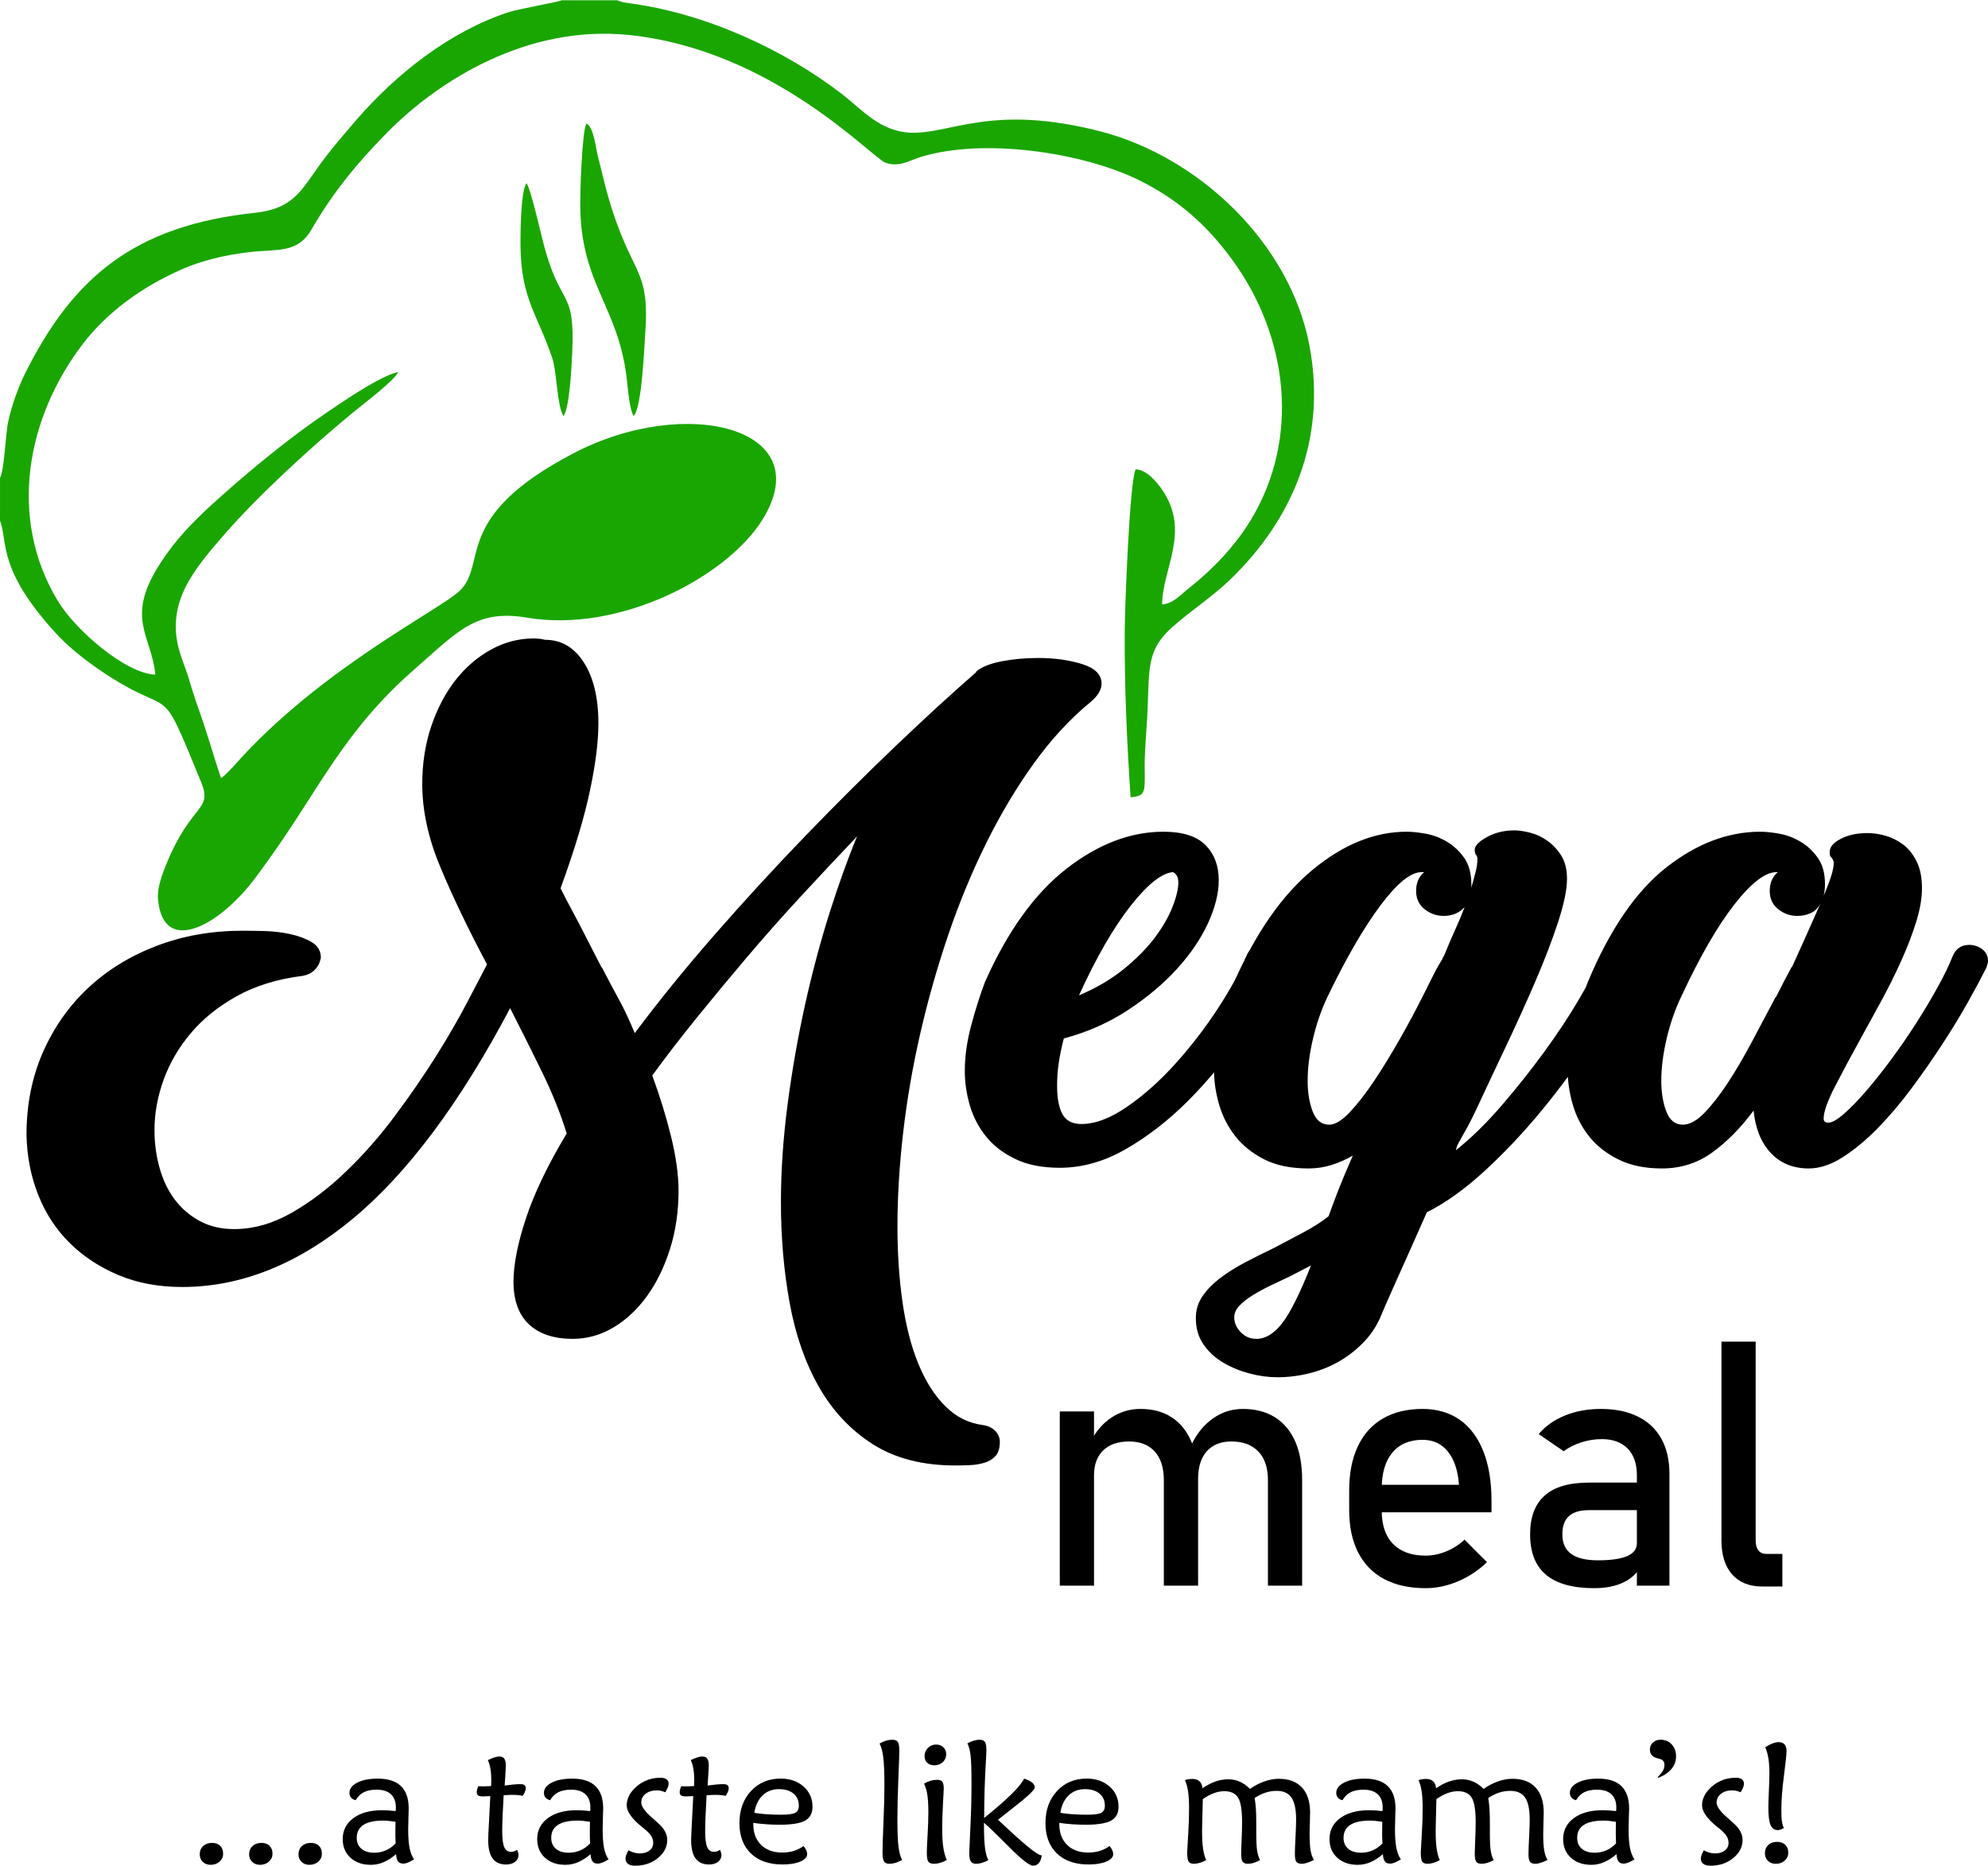 <?xml version="1.0" encoding="UTF-8" standalone="no"?>
<!-- Creator: CorelDRAW 2019 (64-Bit) -->

<svg
   xml:space="preserve"
   width="2.875in"
   height="2.699in"
   version="1.1"
   style="clip-rule:evenodd;fill-rule:evenodd;image-rendering:optimizeQuality;shape-rendering:geometricPrecision;text-rendering:geometricPrecision"
   viewBox="0 0 2875.45 2698.63"
   id="svg8"
   xmlns="http://www.w3.org/2000/svg"
   xmlns:svg="http://www.w3.org/2000/svg">
 <defs
   id="defs1"><style
     type="text/css"
     id="style1">
   <![CDATA[
    .str0 {stroke:#373435;stroke-width:6.94;stroke-miterlimit:2.613}
    .fil0 {fill:none}
    .fil3 {fill:black}
    .fil1 {fill:#1AA601}
    .fil2 {fill:black;fill-rule:nonzero}
   ]]>
  </style></defs>
 <g
   id="Layer_x0020_1"
   transform="translate(-565.75,-654.15)">
  <rect
   class="fil0 str0"
   x="3.47"
   y="3.47"
   width="4000"
   height="4000"
   id="rect1" />
  <g
   id="_2854702324816">
   <path
   class="fil1"
   d="m 565.76,1345.36 v 61.5 c 11.76,31.8 -4.2,69.63 80.19,162.33 17.89,19.66 41.36,38.53 66.36,55.43 108.89,73.63 80.39,4.34 144.27,160.41 17.43,42.58 -14.3,29.63 -50.63,119.84 -5.21,12.94 -13.02,32.89 -11.71,48.89 5.79,70.56 63.2,47.97 104.11,10.47 24.13,-22.12 34.79,-37.48 55.48,-66.26 75.63,-105.19 108.47,-185.94 211.52,-276.11 62.93,-55.07 89.04,-87 162.55,-74.59 134.57,22.72 288.83,-59.21 340.22,-141.05 83.49,-132.94 -109.11,-181.91 -272.19,-97.06 -178.3,92.77 -123.65,160.38 -165.79,199.81 -28.69,26.86 -191.34,107.78 -312.8,238.09 -5.21,5.59 -25.26,28.75 -31.94,32.42 -10.21,-30.08 -19.31,-62.99 -29.73,-92.34 -4.85,-13.67 -11.42,-32.77 -15.11,-45.98 -4.83,-17.31 -10.91,-30.24 -15.31,-45.56 -20.15,-70.22 21.15,-118.04 64.5,-168.06 48.79,-56.3 125.59,-126.91 187.61,-177.89 17.2,-14.14 56.87,-43.81 64.51,-57.48 -25.7,3.14 -106.64,60.26 -129.19,76.39 -37.37,26.74 -82,63.41 -114.1,91.63 -37.07,32.58 -70.56,62.36 -99.52,106.2 -53.81,81.46 -14.21,105.7 -8.59,163.32 -41.89,-1.08 -115.11,-63.43 -141.24,-106.84 -72.58,-120.51 -44.79,-266.02 37.02,-372.41 34.64,-45.05 84.43,-81.44 141.93,-106.85 29.36,-12.98 63.36,-21.01 97.57,-25.02 42.24,-4.96 70.36,2.24 90.79,-33.17 31.93,-55.34 67.8,-97.78 108.95,-139.63 74.49,-75.78 202.96,-156.36 349.59,-141.43 208.3,21.22 351.74,177.71 371.4,184.76 19.82,7.1 34.61,-3.17 50.61,-8.14 91.16,-28.29 235.63,-6.62 316.88,33.81 55.9,27.81 96.67,63.91 133.16,113.48 82.59,112.2 99.46,260.13 27.41,378.44 -22.53,37.01 -54.64,70.65 -88.18,97.19 -13.29,10.52 -23.65,23.14 -39.72,24.27 0.62,-52.83 41.51,-105.45 0.02,-165.97 -7.95,-11.6 -22.73,-29.14 -38.3,-29.44 -8.77,17.77 -15.53,198.15 -15.77,232.83 -0.57,81.99 3.16,161.43 8.47,241.51 13.91,-1.29 19.43,-3.13 20.25,-17.83 0.67,-12.09 -0.25,-25.78 0.22,-38.41 0.92,-24.8 3.1,-46.02 4.13,-71.02 2.47,-60.62 -0.94,-86.51 36.13,-119.22 28.18,-24.85 57.97,-43.89 83.64,-68.7 88.56,-85.57 139.98,-200.93 114.42,-337.69 -27.63,-147.88 -159.36,-273.82 -303.66,-310.7 -156.04,-39.89 -215.01,4.23 -272.87,2.24 -44.48,-1.53 -71.3,-33.91 -98.46,-54.96 -84.88,-65.75 -199.91,-118.23 -309.54,-132.45 -1.27,-0.17 -7.38,-1.06 -8.6,-1.36 l -6.13,-2.01 c -0.49,-0.18 -1.36,-0.48 -1.99,-0.84 h -80.22 c -4.23,2.31 -62.49,12.52 -76.95,17.25 -85.68,28.02 -162.96,89.78 -220.05,155.63 -15.68,18.09 -28.37,32.97 -42.74,51.28 -35.31,45.07 -42.63,76.76 -104.18,83.31 -174.63,18.57 -262.98,93.63 -332.11,231.85 -9.72,19.42 -19.28,45.61 -24.48,69.18 -4.39,19.86 -5.5,69.76 -12.12,82.7 z"
   id="path1" />
   <path
   class="fil1"
   d="m 1482.28,1255.51 c 11.89,-11.5 15.41,-101 16.46,-114.93 7.97,-104.6 -19.72,-82.89 -54.62,-206.95 -4.82,-17.11 -8.67,-35.31 -13.41,-52.85 -2.81,-10.41 -5.99,-43.96 -16.99,-48.27 -6.33,14.5 -8.83,97.54 -8.67,118.7 0.86,114.28 55.18,145.58 67.3,250.6 1.65,14.26 3.71,43.78 9.92,53.7 z"
   id="path2" />
   <path
   class="fil1"
   d="m 1380.73,1255.64 c 8.87,-11.52 11.78,-71.89 12.67,-91.07 4.53,-98.03 -18.09,-62.22 -43.2,-165.11 -3.49,-14.3 -17.25,-72.74 -22.78,-80.71 -8.74,10.24 -9.07,77.01 -8.78,93.39 1.33,74.89 25.11,97.67 45.56,158.65 7.47,22.28 6.95,69.38 16.54,84.85 z"
   id="path3" />
   <path
   class="fil2"
   d="m 1977.81,1625.1 c 7.8,-6.5 19.97,-11.37 36.54,-14.61 16.56,-3.25 34.26,-4.87 53.1,-4.87 23.39,0 44.49,2.92 63.33,8.77 18.83,5.85 28.25,15.26 28.25,28.25 0,9.09 -5.52,18.19 -16.56,27.28 -29.23,24.03 -56.34,53.42 -81.35,88.17 -25.01,34.75 -47.9,73.07 -68.69,114.97 -20.78,41.89 -39.13,86.22 -55.05,132.99 -15.91,46.77 -29.39,94.18 -40.43,142.25 -11.04,48.06 -19.32,95.96 -24.84,143.7 -5.52,47.74 -8.28,93.05 -8.28,135.91 0,38.97 2.44,75.51 7.31,109.61 4.87,34.1 12.5,63.81 22.9,89.15 10.39,25.33 23.38,45.79 38.97,61.38 15.59,15.59 33.78,24.68 54.56,27.28 7.8,1.3 13.8,4.22 18.02,8.77 4.22,4.55 6.33,9.74 6.33,15.59 0,9.09 -2.11,15.91 -6.33,20.46 -4.22,4.55 -9.58,7.8 -16.07,9.74 -6.5,1.95 -13.48,3.09 -20.95,3.41 -7.47,0.33 -14.45,0.49 -20.94,0.49 -47.42,0 -87.2,-10.23 -119.35,-30.69 -32.15,-20.46 -58.13,-48.07 -77.94,-82.81 -19.81,-34.75 -33.94,-75.19 -42.38,-121.3 -8.44,-46.12 -12.67,-94.83 -12.67,-146.14 0,-45.47 3.25,-92.89 9.74,-142.25 6.5,-49.36 14.94,-97.43 25.33,-144.19 10.39,-46.77 22.25,-91.1 35.56,-132.99 13.31,-41.89 26.47,-78.43 39.46,-109.61 -26.63,27.93 -53.59,56.67 -80.87,86.22 -27.28,29.55 -53.59,59.27 -78.92,89.15 -25.33,29.88 -49.69,59.27 -73.07,88.17 -23.38,28.91 -44.49,56.35 -63.33,82.33 11.04,29.88 20.13,59.43 27.28,88.66 7.15,29.23 10.72,55.21 10.72,77.94 0,29.88 -4.06,57.81 -12.18,83.79 -8.12,25.98 -19.16,48.71 -33.13,68.2 -13.96,19.48 -30.2,34.75 -48.72,45.79 -18.51,11.04 -38.16,16.56 -58.94,16.56 -27.28,0 -48.39,-6.98 -63.33,-20.95 -14.94,-13.96 -22.41,-34.59 -22.41,-61.87 0,-24.68 6.01,-55.21 18.02,-91.58 12.02,-36.37 31.67,-77.3 58.94,-122.76 -9.09,-29.23 -21.11,-59.11 -36.05,-89.63 -14.94,-30.53 -30.2,-61.06 -45.79,-91.59 -72.75,137.7 -148.74,239.35 -227.98,304.95 -79.24,65.6 -161.41,98.41 -246.5,98.41 -33.77,0 -64.3,-5.69 -91.58,-17.05 -27.28,-11.37 -50.82,-26.79 -70.63,-46.28 -19.81,-19.48 -35.07,-42.7 -45.79,-69.66 -10.72,-26.96 -16.4,-56.02 -17.05,-87.2 0,-43.52 7.96,-83.3 23.71,-119.35 15.91,-36.05 37.67,-67.06 65.44,-93.05 27.77,-25.98 60.73,-46.28 99.06,-60.89 38.15,-14.61 79.72,-21.92 124.54,-21.92 8.44,0 19,0.16 31.67,0.48 12.67,0.33 25.01,1.79 37.02,4.39 12.02,2.6 22.41,6.5 31.18,11.69 8.77,5.2 13.15,12.67 13.15,22.41 -1.3,7.15 -4.22,12.99 -8.77,17.54 -4.55,4.55 -10.39,7.47 -17.54,8.77 -36.37,4.55 -68.04,14.29 -94.99,29.23 -26.96,14.94 -49.2,32.8 -66.74,53.59 -17.54,20.78 -30.69,43.35 -39.46,67.71 -8.76,24.36 -13.15,48.55 -13.15,72.58 0,18.84 2.44,37.02 7.31,54.56 4.87,17.54 12.17,32.8 21.92,45.79 9.74,12.99 21.76,23.38 36.21,31.18 14.29,7.79 30.85,11.69 49.69,11.69 27.93,0 55.53,-7.79 82.98,-23.38 27.28,-15.59 53.42,-35.4 78.43,-59.43 25.17,-24.03 48.71,-50.82 70.8,-80.38 22.08,-29.55 42.06,-58.62 60.08,-87.2 17.86,-28.58 32.96,-54.72 45.31,-78.43 12.34,-23.7 21.76,-41.73 28.25,-54.07 -27.93,-52.61 -50.5,-99.7 -67.71,-141.27 -17.37,-41.57 -25.98,-81.52 -25.98,-119.84 0,-29.88 4.39,-57.81 13.15,-83.79 8.93,-25.98 20.62,-48.23 35.24,-66.74 14.61,-18.51 31.67,-33.13 51.15,-43.84 19.48,-10.72 40.11,-16.07 61.54,-16.07 5.85,0 11.37,0.65 16.56,1.95 23.38,0 42.06,10.88 56.02,32.64 13.96,21.76 21.11,51.15 21.11,88.17 0,26.63 -4.06,59.27 -12.34,97.92 -8.12,38.65 -22.25,85.57 -42.38,140.78 5.84,11.69 11.85,23.22 18.02,34.59 6.17,11.37 12.18,22.9 18.02,34.59 l 23.54,45.79 v -0.97 c 9.74,18.83 18.19,34.75 25.33,47.74 7.14,12.99 14.61,28.9 22.41,47.74 34.43,-46.12 72.91,-93.53 115.46,-142.25 42.54,-48.71 86.06,-96.13 130.55,-142.24 44.49,-46.12 88.17,-89.63 131.04,-130.56 42.87,-40.92 81.84,-76.65 116.91,-107.17 v -0.97 z m 429.66,398.48 c 8.44,5.2 12.67,12.34 12.67,21.43 0,1.3 -0.32,3.25 -0.97,5.85 -0.65,2.6 -1.63,5.52 -2.93,8.77 -14.94,30.53 -33.78,62.35 -56.51,95.48 -22.73,33.13 -48.06,63.65 -75.99,91.58 -27.93,27.93 -57.64,50.99 -89.15,69.17 -31.5,18.19 -63.49,27.28 -95.97,27.28 -25.33,0 -46.76,-4.22 -64.3,-12.67 -17.54,-8.44 -31.66,-19.32 -42.38,-32.64 -10.72,-13.31 -18.51,-28.25 -23.39,-44.81 -4.87,-16.56 -7.31,-33.29 -7.31,-50.18 0,-20.78 3.09,-42.7 9.26,-65.76 6.17,-23.06 12.83,-44 19.97,-62.84 32.64,-73.4 71.94,-127.96 117.73,-163.68 45.95,-35.72 92.72,-53.58 140.29,-53.58 27.93,0 48.23,6.49 61.06,19.48 12.67,12.99 19,29.88 19,50.66 0,18.84 -5.2,39.62 -15.59,62.35 -10.56,22.74 -25.5,44.82 -45.14,66.25 -19.49,21.44 -43.19,41.24 -70.8,59.43 -27.77,18.19 -58.62,31.83 -92.56,40.92 -3.25,12.34 -5.68,24.03 -7.31,35.07 -1.62,11.04 -2.43,22.09 -2.43,33.13 0,18.19 2.59,31.99 7.79,41.41 5.2,9.42 14.29,14.13 27.28,14.13 20.14,0 42.38,-8.44 66.74,-25.33 24.36,-16.89 47.74,-37.83 70.15,-62.84 22.41,-25.01 42.7,-51.47 60.89,-79.41 18.19,-27.93 31.83,-52.93 40.92,-75.02 3.9,-11.04 12.34,-16.56 25.33,-16.56 1.94,0 4.06,0.17 6.33,0.49 2.27,0.33 5.04,1.46 8.28,3.41 l -0.98,-0.97 z M 2262.3,1915.43 c -16.24,1.3 -36.53,17.54 -61.21,48.71 -24.52,31.18 -49.53,74.37 -74.7,129.58 24.52,-10.39 45.96,-22.9 64.14,-37.51 18.02,-14.61 32.96,-29.56 44.65,-44.82 11.53,-15.26 20.3,-30.2 26.15,-44.81 5.85,-14.61 8.77,-26.8 8.77,-36.54 0,-7.15 -2.6,-12.02 -7.8,-14.61 z"
   id="path4" />
   <path
   class="fil2"
   d="m 2693.9,1937.85 c 2.6,-9.09 4.71,-16.89 6.33,-23.38 1.62,-6.5 2.44,-12.34 2.44,-17.54 0,-1.95 -0.17,-3.25 -0.49,-3.9 -0.33,-0.65 -0.81,-1.63 -1.46,-2.92 v 0.97 c -1.3,-2.6 -1.95,-5.2 -1.95,-7.8 0,-5.85 5.85,-12.02 17.54,-18.51 11.69,-6.49 25.01,-9.74 39.94,-9.74 6.5,0 14.13,1.13 22.9,3.41 8.77,2.27 17.05,6.17 24.84,11.69 7.8,5.52 14.45,12.67 19.98,21.44 5.52,8.77 8.28,19.97 8.28,33.61 0,15.59 -4.39,36.7 -13.15,63.33 -8.77,26.63 -19.81,55.37 -33.13,86.22 -13.31,30.85 -27.6,62.35 -42.87,94.5 -15.26,32.15 -29.07,61.54 -41.41,88.17 -5.2,11.04 -9.58,19.81 -13.15,26.31 -3.57,6.5 -6.49,11.69 -8.77,15.59 -2.27,3.9 -4.06,7.15 -5.36,9.74 -1.3,2.6 -2.27,5.52 -2.92,8.77 22.08,-17.54 44.17,-39.13 66.25,-64.79 22.08,-25.66 42.7,-51.64 61.87,-77.94 19.16,-26.3 35.89,-51.64 50.17,-75.99 14.29,-24.36 24.36,-44.01 30.2,-58.94 2.6,-7.15 6.17,-12.18 10.72,-15.1 4.55,-2.92 9.42,-4.39 14.61,-4.39 7.15,0 13.31,2.11 18.51,6.33 5.2,4.22 7.8,9.91 7.8,17.05 0,1.95 -0.65,5.52 -1.95,10.72 -15.59,31.83 -34.91,65.6 -57.97,101.33 -23.06,35.72 -47.91,69.82 -74.54,102.3 -26.63,32.48 -54.4,62.03 -83.3,88.66 -28.91,26.63 -57,46.77 -84.28,60.41 l -23.38,52.61 c -8.44,18.83 -16.72,37.35 -24.84,55.54 -8.12,18.19 -13.8,31.18 -17.05,38.97 -5.85,14.94 -14.13,28.09 -24.84,39.46 -10.72,11.37 -22.74,20.94 -36.05,28.74 -13.31,7.8 -27.77,13.64 -43.35,17.54 -15.59,3.9 -31.18,5.84 -46.77,5.84 -12.99,0 -26.3,-1.78 -39.94,-5.36 -13.64,-3.57 -26.31,-8.77 -38,-15.59 -11.69,-6.82 -21.27,-15.59 -28.74,-26.31 -7.47,-10.72 -11.2,-23.54 -11.2,-38.48 0,-11.69 3.25,-22.24 9.74,-31.67 6.5,-9.42 15.1,-18.19 25.82,-26.3 10.72,-8.12 22.9,-15.75 36.54,-22.9 13.64,-7.15 27.28,-13.96 40.92,-20.46 13.64,-7.14 27.77,-14.61 42.38,-22.41 14.61,-7.8 26.79,-15.59 36.54,-23.39 5.2,-14.29 10.07,-27.28 14.61,-38.97 4.55,-11.69 11.37,-27.93 20.46,-48.72 -10.39,5.85 -20.78,10.39 -31.18,13.64 -10.39,3.25 -21.43,4.87 -33.13,4.87 -25.33,0 -46.6,-4.39 -63.81,-13.15 -17.21,-8.77 -31.18,-19.97 -41.89,-33.61 -10.72,-13.64 -18.51,-28.91 -23.39,-45.79 -4.87,-16.89 -7.31,-33.45 -7.31,-49.69 0,-20.14 3.09,-41.73 9.26,-64.79 6.17,-23.06 12.83,-44 19.97,-62.84 31.83,-72.1 69.83,-126.33 113.99,-162.7 44.17,-36.37 89.31,-54.56 135.43,-54.56 7.8,0 17.05,0.97 27.77,2.92 10.72,1.95 20.95,5.85 30.69,11.69 9.74,5.84 18.02,13.64 24.84,23.38 6.82,9.74 10.23,22.41 10.23,38 v 4.87 z m -79.89,4.87 c 0,-11.69 3.9,-20.79 11.69,-27.28 h -3.9 c -15.59,0 -35.4,16.07 -59.43,48.22 -24.03,32.15 -49.36,75.83 -75.99,131.04 -9.09,18.83 -16.24,39.3 -21.44,61.38 -5.2,22.08 -7.8,42.54 -7.8,61.38 0,16.89 2.44,31.67 7.31,44.33 4.87,12.67 12.83,19 23.87,19 8.44,0 18.35,-6.01 29.72,-18.03 11.37,-12.02 23.22,-27.28 35.56,-45.79 12.34,-18.51 24.68,-38.65 37.02,-60.41 12.34,-21.76 23.38,-42.38 33.13,-61.87 4.55,-9.09 9.26,-18.51 14.13,-28.26 4.87,-9.74 9.58,-18.19 14.13,-25.33 0,-0.65 0.33,-1.46 0.98,-2.43 0.65,-0.98 1.3,-2.11 1.95,-3.41 5.19,-12.99 10.39,-25.17 15.59,-36.54 5.2,-11.37 9.74,-22.24 13.64,-32.64 -7.8,8.44 -17.86,12.67 -30.2,12.67 -10.39,0 -19.65,-3.25 -27.77,-9.74 -8.12,-6.49 -12.18,-15.26 -12.18,-26.3 z m -230.91,647.9 c 12.99,0 25.33,-7.47 37.02,-22.41 11.69,-14.94 25.65,-42.87 41.89,-83.79 l -30.2,15.59 c -9.74,4.55 -19.32,9.09 -28.74,13.64 -9.42,4.55 -18.02,9.26 -25.82,14.13 -7.8,4.87 -14.13,9.91 -19,15.1 -4.87,5.2 -7.31,10.72 -7.31,16.56 0,7.79 3.09,14.94 9.26,21.43 6.17,6.5 13.8,9.74 22.9,9.74 z m 822.3,-657.65 c 0,3.25 -0.16,6.17 -0.48,8.77 -0.33,2.6 -0.81,5.2 -1.46,7.8 4.55,-10.39 8.12,-19.65 10.72,-27.77 2.6,-8.12 3.9,-14.78 3.9,-19.97 0,-1.3 -0.65,-3.25 -1.95,-5.85 -1.3,-1.3 -2.28,-2.43 -2.93,-3.41 -0.65,-0.97 -0.97,-3.08 -0.97,-6.33 0,-7.15 5.36,-13.48 16.07,-19 10.72,-5.52 23.54,-8.28 38.48,-8.28 8.44,0 17.21,1.3 26.31,3.89 9.09,2.6 17.54,6.82 25.33,12.67 7.8,5.85 14.29,13.97 19.48,24.36 5.2,10.39 7.8,23.38 7.8,38.97 0,14.29 -2.76,30.37 -8.28,48.23 -5.52,17.86 -12.67,36.54 -21.43,56.02 -8.77,19.49 -18.35,38.81 -28.74,57.97 -10.39,19.16 -20.46,37.51 -30.2,55.05 -13.64,24.68 -25.98,47.74 -37.02,69.17 -11.04,21.43 -16.56,37.02 -16.56,46.76 0,3.9 2.28,5.85 6.82,5.85 5.2,0 12.67,-4.22 22.41,-12.67 9.74,-8.44 20.62,-19.65 32.64,-33.61 12.02,-13.96 24.35,-29.55 37.02,-46.76 12.67,-17.21 24.68,-34.75 36.05,-52.61 11.37,-17.86 21.6,-35.07 30.69,-51.64 9.09,-16.56 15.91,-30.69 20.46,-42.38 4.55,-11.69 12.67,-17.54 24.36,-17.54 7.15,0 13.48,2.11 19,6.33 5.52,4.22 8.28,9.91 8.28,17.05 0,1.3 -0.33,3.08 -0.98,5.36 -0.65,2.27 -1.3,4.06 -1.94,5.36 -6.5,12.99 -15.1,29.07 -25.82,48.22 -10.72,19.16 -23.06,39.46 -37.02,60.89 -13.96,21.44 -28.91,42.87 -44.82,64.3 -15.91,21.44 -32.31,40.76 -49.2,57.97 -16.89,17.21 -33.78,31.18 -50.66,41.89 -16.89,10.72 -33.13,16.07 -48.72,16.07 -22.73,0 -41.08,-7.47 -55.05,-22.41 -13.96,-14.94 -22.24,-35.4 -24.84,-61.38 -18.19,24.68 -38,44.81 -59.43,60.41 -21.43,15.59 -45.79,23.38 -73.07,23.38 -24.68,0 -45.79,-4.39 -63.33,-13.15 -17.54,-8.77 -31.66,-19.97 -42.38,-33.61 -10.72,-13.64 -18.51,-28.91 -23.39,-45.79 -4.87,-16.89 -7.31,-33.45 -7.31,-49.69 0,-20.79 2.93,-42.38 8.77,-64.79 5.85,-22.41 12.67,-43.35 20.46,-62.84 31.83,-75.99 69.66,-131.2 113.5,-165.63 43.85,-34.42 89.15,-51.63 135.91,-51.63 7.8,0 17.05,0.97 27.77,2.92 10.72,1.95 20.95,5.85 30.69,11.69 9.74,5.84 18.02,13.64 24.84,23.38 6.82,9.74 10.23,22.41 10.23,38 z m -79.89,9.74 c 0,-11.69 3.9,-20.79 11.69,-27.28 h -1.95 c -16.24,0 -36.54,15.59 -60.89,46.76 -24.36,31.18 -49.85,75.35 -76.48,132.5 -9.09,18.83 -16.24,39.3 -21.44,61.38 -5.2,22.08 -7.8,42.54 -7.8,61.38 0,16.89 2.44,31.67 7.31,44.33 4.87,12.67 12.83,19 23.87,19 9.74,0 20.14,-5.69 31.18,-17.05 11.04,-11.37 22.41,-25.98 34.1,-43.84 11.69,-17.86 23.38,-37.83 35.07,-59.92 11.69,-22.08 23.06,-43.52 34.1,-64.3 v 0.98 c 3.9,-7.8 7.8,-15.43 11.69,-22.9 3.9,-7.47 7.8,-14.78 11.69,-21.92 v 0.98 l 18.51,-40.92 23.39,-52.61 c -3.25,7.15 -7.96,12.18 -14.13,15.1 -6.17,2.92 -12.83,4.38 -19.97,4.38 -10.39,0 -19.65,-3.25 -27.77,-9.74 -8.12,-6.49 -12.18,-15.26 -12.18,-26.3 z"
   id="path5" />
   <path
   class="fil2"
   d="m 2399.7,2794.93 c 0,-17.82 -4.64,-31.57 -13.83,-41.27 -9.29,-9.69 -22.21,-14.58 -38.87,-14.58 -15.41,0 -27.26,4.73 -35.72,14.09 -8.37,9.44 -12.59,22.71 -12.59,39.86 l -9.94,-48.57 c 7.87,-16.65 18.39,-29.58 31.4,-38.69 13.01,-9.2 27.43,-13.76 43.1,-13.76 18.14,0 33.64,3.98 46.48,12.02 12.85,8.03 22.7,19.72 29.41,35.05 6.72,15.41 10.03,33.97 10.03,55.6 v 152.98 h -49.48 v -152.72 z m -301.05,-99.28 h 49.47 v 252 h -49.47 z m 150.49,99.28 c 0,-17.82 -4.4,-31.57 -13.1,-41.27 -8.78,-9.69 -21.13,-14.58 -37.12,-14.58 -16.24,0 -28.67,4.31 -37.54,12.93 -8.78,8.54 -13.26,20.64 -13.26,36.13 l -5.05,-48.56 c 7.78,-15.17 17.89,-26.93 30.5,-35.22 12.51,-8.2 26.35,-12.35 41.6,-12.35 17.65,0 32.74,3.98 45.16,12.02 12.43,8.03 21.96,19.72 28.5,35.05 6.55,15.41 9.86,33.97 9.86,55.6 v 152.98 h -49.55 v -152.72 z"
   id="path6" />
   <path
   id="_1"
   class="fil2"
   d="m 2627.67,2951.3 c -23.29,0 -43.26,-4.39 -59.75,-13.09 -16.49,-8.78 -29.09,-21.63 -37.7,-38.54 -8.7,-16.91 -13.01,-37.29 -13.01,-61.24 v -28.42 c 0,-24.95 4.15,-46.24 12.52,-63.89 8.29,-17.65 20.39,-31.07 36.3,-40.28 15.83,-9.2 34.97,-13.84 57.26,-13.84 21.05,0 39.04,5.3 53.95,15.74 14.83,10.53 26.19,25.78 34.06,45.67 7.87,19.89 11.76,43.83 11.76,71.68 v 16.49 h -169.95 v -39.85 H 2676 v 0 c -1.49,-20.55 -6.8,-36.55 -15.91,-47.9 -9.11,-11.44 -21.38,-17.15 -36.8,-17.15 -18.72,0 -33.31,6.13 -43.58,18.48 -10.28,12.26 -15.41,29.67 -15.41,52.2 v 31.99 c 0,20.89 5.55,36.96 16.49,48.06 11.02,11.19 26.69,16.83 46.91,16.83 10.02,0 19.96,-2.07 29.83,-6.13 9.86,-3.98 18.72,-9.7 26.51,-16.99 v 0 l 32.49,32.57 v 0 c -12.43,11.93 -26.43,21.22 -42.01,27.76 -15.5,6.55 -31.16,9.86 -46.82,9.86 z" />
   <path
   id="_2"
   class="fil2"
   d="m 2933.36,2787.89 c 0,-16.49 -4.47,-29.33 -13.26,-38.46 -8.87,-9.11 -21.3,-13.75 -37.54,-13.75 -10.03,0 -19.89,1.57 -29.51,4.64 -9.61,3.07 -18.14,7.37 -25.6,12.85 l -36.13,-24.77 c 9.53,-11.44 22.13,-20.39 37.7,-26.78 15.67,-6.38 32.98,-9.61 52.12,-9.61 20.89,0 38.7,3.65 53.62,11.03 14.91,7.37 26.26,18.06 33.97,32.07 7.8,14.01 11.69,30.91 11.69,50.63 v 161.92 h -47.07 V 2787.9 Z m -61.73,163.41 c -31.08,0 -54.28,-6.46 -69.61,-19.3 -15.41,-12.85 -23.12,-32.4 -23.12,-58.59 0,-24.95 7.04,-43.67 21.13,-56.11 14.08,-12.52 35.38,-18.73 63.89,-18.73 h 71.6 l 3.39,39.86 h -74.74 c -13.01,0 -22.63,2.81 -29.08,8.62 -6.39,5.71 -9.53,14.5 -9.53,26.35 0,12.76 4.23,22.2 12.76,28.33 8.46,6.21 21.38,9.28 38.7,9.28 18.89,0 33.07,-2.07 42.35,-6.13 9.28,-3.98 14,-10.36 14,-18.9 l 5.05,35.47 c -4.39,6.8 -9.78,12.35 -16.16,16.74 -6.38,4.31 -13.75,7.62 -22.2,9.78 -8.37,2.24 -17.91,3.31 -28.43,3.31 z" />
   <path
   id="_3"
   class="fil2"
   d="m 3105.15,2882.6 c 0,6.13 1.41,10.86 4.06,14.17 2.65,3.31 6.38,4.97 11.27,4.97 h 23.29 v 47.15 h -29.09 c -18.81,0 -33.31,-5.88 -43.59,-17.49 -10.28,-11.68 -15.41,-28.09 -15.41,-49.3 v -287.47 h 49.47 v 287.96 z" />
   <path
   class="fil3"
   d="m 888.48,3335.52 c 0,4.5 -1.71,8.25 -5.18,11.38 -3.46,3.08 -7.77,4.61 -12.9,4.61 -4.55,0 -8.31,-1.41 -11.26,-4.2 -2.97,-2.84 -4.48,-6.5 -4.48,-11.04 0,-4.92 1.63,-8.87 4.93,-11.9 3.3,-3.04 7.6,-4.59 12.91,-4.59 4.96,0 8.84,1.42 11.72,4.21 2.85,2.83 4.26,6.67 4.26,11.54 z m 71.43,0 c 0,4.5 -1.71,8.25 -5.18,11.38 -3.46,3.08 -7.77,4.61 -12.9,4.61 -4.55,0 -8.31,-1.41 -11.26,-4.2 -2.97,-2.84 -4.48,-6.5 -4.48,-11.04 0,-4.92 1.63,-8.87 4.93,-11.9 3.3,-3.04 7.6,-4.59 12.91,-4.59 4.96,0 8.84,1.42 11.72,4.21 2.85,2.83 4.26,6.67 4.26,11.54 z m 71.43,0 c 0,4.5 -1.71,8.25 -5.18,11.38 -3.46,3.08 -7.77,4.61 -12.9,4.61 -4.55,0 -8.3,-1.41 -11.26,-4.2 -2.97,-2.84 -4.48,-6.5 -4.48,-11.04 0,-4.92 1.63,-8.87 4.93,-11.9 3.3,-3.04 7.6,-4.59 12.91,-4.59 4.96,0 8.84,1.42 11.72,4.21 2.85,2.83 4.26,6.67 4.26,11.54 z m 133.35,8.04 c -3.18,2 -6.1,3.54 -8.69,4.62 -2.63,1.04 -4.92,1.59 -6.89,1.59 -3.5,0 -6.05,-1.08 -7.64,-3.25 -1.63,-2.13 -2.54,-5.62 -2.8,-10.41 -6.09,5.2 -12.15,9.07 -18.11,11.62 -6.02,2.54 -12.1,3.79 -18.29,3.79 -12.23,0 -22.08,-3.41 -29.59,-10.25 -7.47,-6.83 -11.22,-15.82 -11.22,-26.98 0,-12.63 5.13,-22.7 15.44,-30.34 10.32,-7.62 24.22,-11.41 41.63,-11.41 2.89,0 5.89,0.08 9.1,0.29 3.26,0.2 6.68,0.5 10.36,0.92 0.17,-0.71 0.25,-1.46 0.29,-2.25 0.03,-0.75 0.07,-1.68 0.07,-2.75 0,-8.46 -2.37,-14.87 -7.17,-19.33 -4.77,-4.41 -11.64,-6.61 -20.71,-6.61 -7.52,0 -13.65,1.25 -18.5,3.7 -4.88,2.51 -8.81,6.34 -11.81,11.54 -2.93,-0.75 -5.18,-2 -6.68,-3.79 -1.5,-1.8 -2.26,-4.09 -2.26,-6.96 0,-5.91 3.76,-10.83 11.32,-14.7 7.55,-3.87 17.41,-5.79 29.56,-5.79 14.95,0 26.14,3.59 33.56,10.79 7.47,7.21 11.23,17.95 11.23,32.29 0,2.67 -0.13,7.33 -0.38,14.03 -0.24,6.67 -0.37,12 -0.37,16.09 0,11.21 0.67,20.25 2.01,27.08 1.37,6.83 3.54,12.32 6.55,16.5 z m -26.97,-54.33 c -3.76,-0.57 -7.1,-1 -10.11,-1.3 -2.96,-0.29 -5.5,-0.41 -7.64,-0.41 -12.6,0 -22.17,2.09 -28.6,6.29 -6.43,4.17 -9.63,10.43 -9.63,18.71 0,6.71 2.25,11.95 6.72,15.74 4.46,3.84 10.69,5.76 18.57,5.76 5.97,0 11.52,-1.12 16.7,-3.37 5.19,-2.21 9.9,-5.58 14.24,-10.05 -0.17,-4.08 -0.3,-7.37 -0.34,-9.95 -0.04,-2.54 -0.04,-5.04 -0.04,-7.37 0,-1.46 0.04,-3.76 0.13,-6.91 0.08,-3.13 0.08,-5.51 0,-7.13 z m 137.18,-37.08 c -1.38,0 -3.3,0.04 -5.76,0.17 -2.43,0.13 -4.01,0.21 -4.76,0.21 -3.35,0 -5.69,-0.46 -7.06,-1.42 -1.34,-0.92 -2,-2.54 -2,-4.79 0,-1.08 0.16,-2.28 0.54,-3.71 0.38,-1.46 0.96,-3.04 1.8,-4.83 0.62,0 1.76,0.04 3.29,0.13 1.55,0.09 2.76,0.13 3.69,0.13 2.13,0 5.51,-0.13 10.14,-0.38 0.58,0 1.05,-0.04 1.33,-0.13 0,-0.91 0.04,-2.25 0.13,-4.04 0.08,-1.79 0.13,-3.09 0.13,-3.91 0,-6.33 -0.38,-11.96 -1.21,-16.79 -0.79,-4.84 -2.09,-9.08 -3.8,-12.75 3.5,-1.71 6.64,-3 9.44,-3.91 2.75,-0.88 5.13,-1.33 7.09,-1.33 3.34,0 5.76,1.04 7.26,3.12 1.5,2.09 2.25,5.46 2.25,10.17 0,2.05 -0.37,8.46 -1.08,19.17 -0.25,4 -0.45,7.16 -0.63,9.54 4.72,-0.67 8.97,-1.17 12.78,-1.51 3.76,-0.32 7.19,-0.49 10.19,-0.49 2.67,0 4.59,0.49 5.8,1.46 1.16,0.99 1.75,2.58 1.75,4.79 0,1.21 -0.38,2.74 -1.08,4.57 -0.76,1.83 -1.8,3.87 -3.22,6.17 -2.09,-0.5 -4.35,-0.87 -6.68,-1.12 -2.38,-0.25 -5.23,-0.38 -8.57,-0.38 -0.57,0 -2.29,0.04 -5.13,0.17 -2.84,0.13 -5.26,0.25 -7.3,0.34 -0.75,12.7 -1.25,23.11 -1.59,31.37 -0.33,8.21 -0.5,14.92 -0.5,20.13 0,11.29 1,19.2 3,23.7 1.97,4.54 5.34,6.79 10.07,6.79 1.29,0 2.67,-0.25 4.09,-0.71 1.42,-0.5 2.83,-1.25 4.29,-2.29 0.76,1.62 1.3,3.04 1.59,4.29 0.34,1.2 0.51,2.29 0.51,3.29 0,3.96 -1.63,7.25 -4.93,9.83 -3.3,2.54 -7.59,3.83 -12.89,3.83 -8.8,0 -15.33,-2.91 -19.58,-8.7 -4.3,-5.83 -6.43,-14.79 -6.43,-26.83 0,-3.41 0.42,-12.45 1.21,-27.11 0.84,-14.71 1.43,-26.75 1.84,-36.21 z m 171.09,91.41 c -3.17,2 -6.09,3.54 -8.68,4.62 -2.63,1.04 -4.93,1.59 -6.89,1.59 -3.51,0 -6.06,-1.08 -7.64,-3.25 -1.62,-2.13 -2.55,-5.62 -2.8,-10.41 -6.09,5.2 -12.15,9.07 -18.12,11.62 -6.01,2.54 -12.1,3.79 -18.29,3.79 -12.22,0 -22.07,-3.41 -29.59,-10.25 -7.47,-6.83 -11.22,-15.82 -11.22,-26.98 0,-12.63 5.13,-22.7 15.44,-30.34 10.32,-7.62 24.22,-11.41 41.62,-11.41 2.89,0 5.89,0.08 9.11,0.29 3.26,0.2 6.68,0.5 10.35,0.92 0.17,-0.71 0.26,-1.46 0.3,-2.25 0.04,-0.75 0.08,-1.68 0.08,-2.75 0,-8.46 -2.37,-14.87 -7.18,-19.33 -4.76,-4.41 -11.65,-6.61 -20.71,-6.61 -7.52,0 -13.65,1.25 -18.5,3.7 -4.87,2.51 -8.8,6.34 -11.81,11.54 -2.93,-0.75 -5.18,-2 -6.68,-3.79 -1.5,-1.8 -2.25,-4.09 -2.25,-6.96 0,-5.91 3.76,-10.83 11.31,-14.7 7.55,-3.87 17.41,-5.79 29.56,-5.79 14.95,0 26.14,3.59 33.56,10.79 7.48,7.21 11.23,17.95 11.23,32.29 0,2.67 -0.13,7.33 -0.38,14.03 -0.24,6.67 -0.37,12 -0.37,16.09 0,11.21 0.67,20.25 2,27.08 1.38,6.83 3.54,12.32 6.56,16.5 z m -26.97,-54.33 c -3.75,-0.57 -7.09,-1 -10.1,-1.3 -2.96,-0.29 -5.51,-0.41 -7.64,-0.41 -12.6,0 -22.17,2.09 -28.59,6.29 -6.43,4.17 -9.65,10.43 -9.65,18.71 0,6.71 2.26,11.95 6.72,15.74 4.46,3.84 10.69,5.76 18.57,5.76 5.98,0 11.52,-1.12 16.7,-3.37 5.18,-2.21 9.89,-5.58 14.23,-10.05 -0.17,-4.08 -0.3,-7.37 -0.34,-9.95 -0.04,-2.54 -0.04,-5.04 -0.04,-7.37 0,-1.46 0.04,-3.76 0.13,-6.91 0.08,-3.13 0.08,-5.51 0,-7.13 z m 55.7,41.29 c 2.93,1.54 5.72,2.67 8.43,3.41 2.67,0.71 5.3,1.09 7.85,1.09 5.88,0 10.6,-1.42 14.19,-4.21 3.59,-2.79 5.38,-6.5 5.38,-11.04 0,-3.58 -0.96,-6.92 -2.93,-10 -1.95,-3.12 -5.63,-6.87 -11.05,-11.24 -0.89,-0.67 -2.09,-1.63 -3.68,-2.93 -13.77,-11.41 -20.67,-21.49 -20.67,-30.28 0,-3.58 0.71,-7.17 2.09,-10.75 1.38,-3.58 3.43,-7 6.14,-10.25 5.13,-6.07 11.14,-10.74 18.03,-13.94 6.89,-3.22 14.37,-4.84 22.39,-4.84 3.88,0 6.88,0.76 8.93,2.25 2.06,1.49 3.05,3.71 3.05,6.54 0,1.39 -0.38,3.04 -1.12,4.96 -0.72,1.93 -1.97,4.34 -3.69,7.26 -2.2,-0.92 -4.3,-1.62 -6.26,-2.09 -1.96,-0.45 -3.88,-0.66 -5.76,-0.66 -6.76,0 -12.23,1.67 -16.45,4.95 -4.2,3.3 -6.3,7.54 -6.3,12.75 0,5.71 5.68,13.41 17.03,23.11 2.84,2.46 5.02,4.38 6.48,5.76 4.8,4.2 8.34,8.36 10.65,12.49 2.3,4.09 3.42,8.3 3.42,12.63 0,10.13 -4.52,18.91 -13.52,26.25 -9.02,7.37 -20,11.04 -32.89,11.04 -4.47,0 -7.94,-0.87 -10.31,-2.67 -2.43,-1.8 -3.63,-4.29 -3.63,-7.54 0,-1.53 0.34,-3.25 1,-5.12 0.63,-1.87 1.71,-4.17 3.22,-6.91 z m 93.72,-78.37 c -1.39,0 -3.3,0.04 -5.76,0.17 -2.43,0.13 -4.01,0.21 -4.77,0.21 -3.33,0 -5.68,-0.46 -7.06,-1.42 -1.33,-0.92 -2,-2.54 -2,-4.79 0,-1.08 0.17,-2.28 0.54,-3.71 0.38,-1.46 0.96,-3.04 1.8,-4.83 0.62,0 1.75,0.04 3.3,0.13 1.55,0.09 2.76,0.13 3.68,0.13 2.13,0 5.51,-0.13 10.14,-0.38 0.58,0 1.05,-0.04 1.33,-0.13 0,-0.91 0.04,-2.25 0.13,-4.04 0.08,-1.79 0.13,-3.09 0.13,-3.91 0,-6.33 -0.37,-11.96 -1.21,-16.79 -0.79,-4.84 -2.09,-9.08 -3.8,-12.75 3.5,-1.71 6.64,-3 9.44,-3.91 2.75,-0.88 5.13,-1.33 7.1,-1.33 3.34,0 5.76,1.04 7.26,3.12 1.5,2.09 2.26,5.46 2.26,10.17 0,2.05 -0.38,8.46 -1.09,19.17 -0.25,4 -0.45,7.16 -0.63,9.54 4.72,-0.67 8.97,-1.17 12.78,-1.51 3.76,-0.32 7.19,-0.49 10.19,-0.49 2.67,0 4.6,0.49 5.81,1.46 1.16,0.99 1.75,2.58 1.75,4.79 0,1.21 -0.37,2.74 -1.08,4.57 -0.75,1.83 -1.8,3.87 -3.21,6.17 -2.09,-0.5 -4.35,-0.87 -6.69,-1.12 -2.38,-0.25 -5.22,-0.38 -8.56,-0.38 -0.59,0 -2.3,0.04 -5.13,0.17 -2.84,0.13 -5.26,0.25 -7.31,0.34 -0.74,12.7 -1.25,23.11 -1.59,31.37 -0.33,8.21 -0.49,14.92 -0.49,20.13 0,11.29 1,19.2 2.99,23.7 1.97,4.54 5.35,6.79 10.07,6.79 1.29,0 2.67,-0.25 4.09,-0.71 1.43,-0.5 2.84,-1.25 4.3,-2.29 0.75,1.62 1.3,3.04 1.58,4.29 0.34,1.2 0.51,2.29 0.51,3.29 0,3.96 -1.63,7.25 -4.93,9.83 -3.3,2.54 -7.61,3.83 -12.9,3.83 -8.8,0 -15.32,-2.91 -19.58,-8.7 -4.3,-5.83 -6.43,-14.79 -6.43,-26.83 0,-3.41 0.41,-12.45 1.21,-27.11 0.83,-14.71 1.42,-26.75 1.83,-36.21 z m 88.34,24.16 c 5.39,0.92 11.31,1.58 17.83,2.05 6.46,0.45 13.48,0.67 20.99,0.67 10.18,0 17.03,-0.92 20.46,-2.79 3.43,-1.87 5.13,-5.26 5.13,-10.17 0,-7.37 -2.58,-13.24 -7.71,-17.58 -5.15,-4.29 -12.15,-6.45 -21.05,-6.45 -9.48,0 -17.37,3 -23.63,9.04 -6.3,5.99 -10.31,14.45 -12.02,25.24 z m 71.22,47.96 c 1.8,2.2 3.1,4.25 3.93,6.16 0.87,1.92 1.29,3.74 1.29,5.55 0,4.41 -3.29,8 -9.85,10.83 -6.55,2.79 -15.1,4.2 -25.72,4.2 -19.49,0 -34.77,-5.28 -45.8,-15.91 -11.05,-10.63 -16.57,-25.3 -16.57,-44 0,-18.87 5.56,-34.32 16.7,-46.32 11.15,-12 25.43,-18 42.87,-18 13.48,0 24.51,3.83 33.15,11.46 8.65,7.66 12.99,17.41 12.99,29.28 0,9.37 -3.59,16.05 -10.78,20.05 -7.18,3.95 -19.37,5.95 -36.57,5.95 -6.46,0 -12.89,-0.2 -19.28,-0.67 -6.43,-0.45 -12.73,-1.12 -19.04,-2 v 1.71 c 0,12.67 3.75,22.7 11.28,30.12 7.47,7.37 17.69,11.08 30.55,11.08 6.06,0 11.65,-0.79 16.78,-2.38 5.15,-1.58 9.82,-3.95 14.07,-7.11 z m 142.57,20.24 c -3.46,1.87 -6.63,3.25 -9.65,4.17 -2.96,0.88 -5.79,1.33 -8.39,1.33 -3.92,0 -6.63,-1.11 -8.09,-3.37 -1.45,-2.21 -2.21,-6.42 -2.21,-12.62 0,-7.75 0.46,-22.46 1.38,-44.12 0.91,-21.7 1.38,-39.58 1.38,-53.65 0,-17.42 -0.55,-30.63 -1.59,-39.63 -1.08,-8.98 -2.89,-15.87 -5.43,-20.57 3.26,-1.87 6.43,-3.24 9.44,-4.16 3,-0.89 5.89,-1.33 8.6,-1.33 4.06,0 6.85,1 8.32,3.04 1.44,2.04 2.2,6.2 2.2,12.45 0,5.21 -0.46,18.88 -1.38,41.04 -0.91,22.12 -1.38,41.62 -1.38,58.5 0,18.03 0.51,31.24 1.55,39.53 1.04,8.28 2.8,14.79 5.26,19.41 z m 64.75,0 c -3.43,1.87 -6.68,3.25 -9.77,4.17 -3.14,0.88 -6.09,1.33 -8.98,1.33 -3.96,0 -6.68,-1.07 -8.13,-3.24 -1.43,-2.13 -2.13,-6.51 -2.13,-13 0,-3.75 0.36,-12.13 1.12,-25.17 0.75,-13 1.12,-24.2 1.12,-33.53 0,-10.21 -0.5,-18.46 -1.45,-24.79 -1,-6.37 -2.59,-11.8 -4.77,-16.24 3,-1.79 6.1,-3.17 9.26,-4.09 3.22,-0.96 6.35,-1.41 9.44,-1.41 3.76,0 6.34,0.92 7.72,2.74 1.37,1.84 2.08,5.21 2.08,10.21 0,1.3 -0.37,8.42 -1.12,21.33 -0.75,12.95 -1.13,25.24 -1.13,36.91 0,10.87 0.55,19.91 1.67,27.08 1.08,7.17 2.8,13.08 5.05,17.7 z m -0.96,-153.18 c 0,4.62 -1.63,8.49 -4.89,11.58 -3.25,3.08 -7.38,4.61 -12.35,4.61 -4.35,0 -7.78,-1.2 -10.28,-3.66 -2.54,-2.41 -3.8,-5.7 -3.8,-9.87 0,-4.54 1.63,-8.41 4.88,-11.62 3.26,-3.22 7.22,-4.83 11.87,-4.83 4.24,0 7.72,1.3 10.47,3.92 2.71,2.57 4.09,5.87 4.09,9.87 z m 60.9,153.44 c -3.42,1.78 -6.55,3.12 -9.39,3.95 -2.85,0.88 -5.69,1.29 -8.43,1.29 -3.52,0 -6.01,-1.16 -7.52,-3.5 -1.5,-2.29 -2.25,-6.38 -2.25,-12.25 0,-1.96 0.54,-14.03 1.64,-36.24 1.08,-22.25 1.62,-43.49 1.62,-63.74 0,-20.03 -0.46,-33.79 -1.33,-41.28 -0.92,-7.45 -2.47,-13.21 -4.67,-17.2 3.5,-1.8 6.72,-3.12 9.61,-3.97 2.92,-0.87 5.54,-1.28 7.89,-1.28 3.84,0 6.47,1.08 7.93,3.25 1.43,2.12 2.13,6.41 2.13,12.75 0,1.45 -0.2,5.58 -0.57,12.32 -1.8,29.25 -2.67,57.54 -2.67,84.9 17.19,-13.91 30.39,-25.41 39.61,-34.54 9.22,-9.11 15.29,-16.57 18.25,-22.45 5.59,2.04 9.56,4.04 11.85,6 2.3,1.91 3.42,4.2 3.42,6.79 0,3.5 -10.35,13.34 -31.11,29.41 -9.22,7.17 -16.52,12.96 -21.99,17.33 1.54,1.46 3.79,3.54 6.72,6.25 31.98,30.16 50.68,45.24 56.15,45.24 h 0.51 c -0.76,4.88 -2.17,8.58 -4.3,11.13 -2.09,2.54 -4.84,3.83 -8.18,3.83 -5.47,0 -17.11,-9.08 -34.99,-27.2 -14.28,-14.46 -26.34,-26.12 -36.19,-34.96 v 5.46 c 0,13.21 0.5,23.63 1.5,31.24 1.04,7.67 2.63,13.46 4.8,17.46 z m 104.16,-68.46 c 5.39,0.92 11.31,1.58 17.83,2.05 6.46,0.45 13.48,0.67 20.99,0.67 10.18,0 17.03,-0.92 20.46,-2.79 3.42,-1.87 5.13,-5.26 5.13,-10.17 0,-7.37 -2.58,-13.24 -7.71,-17.58 -5.15,-4.29 -12.15,-6.45 -21.05,-6.45 -9.48,0 -17.37,3 -23.63,9.04 -6.3,5.99 -10.31,14.45 -12.02,25.24 z m 71.22,47.96 c 1.8,2.2 3.1,4.25 3.93,6.16 0.87,1.92 1.29,3.74 1.29,5.55 0,4.41 -3.29,8 -9.85,10.83 -6.55,2.79 -15.11,4.2 -25.72,4.2 -19.49,0 -34.77,-5.28 -45.8,-15.91 -11.05,-10.63 -16.57,-25.3 -16.57,-44 0,-18.87 5.56,-34.32 16.69,-46.32 11.15,-12 25.44,-18 42.87,-18 13.49,0 24.51,3.83 33.15,11.46 8.65,7.66 12.99,17.41 12.99,29.28 0,9.37 -3.59,16.05 -10.78,20.05 -7.18,3.95 -19.37,5.95 -36.57,5.95 -6.46,0 -12.89,-0.2 -19.28,-0.67 -6.43,-0.45 -12.73,-1.12 -19.04,-2 v 1.71 c 0,12.67 3.75,22.7 11.28,30.12 7.47,7.37 17.69,11.08 30.55,11.08 6.06,0 11.65,-0.79 16.78,-2.38 5.15,-1.58 9.82,-3.95 14.07,-7.11 z m 108.96,-95.28 c 1.88,-0.61 3.67,-1.04 5.38,-1.33 1.76,-0.29 3.55,-0.41 5.43,-0.41 4.39,0 7.85,1.17 10.35,3.46 2.51,2.34 3.93,5.67 4.22,10.04 6.47,-4.42 12.74,-7.66 18.87,-9.79 6.17,-2.13 12.28,-3.17 18.41,-3.17 5.93,0 11.52,1.17 16.79,3.49 5.26,2.3 10.13,5.8 14.7,10.43 6.46,-4.59 13.31,-8.21 20.62,-10.79 7.3,-2.59 14.31,-3.87 21,-3.87 14.61,0 25.85,4.24 33.65,12.7 7.76,8.45 11.68,20.54 11.68,36.32 0,2.3 -0.11,6.79 -0.36,13.55 -0.26,6.75 -0.38,12.41 -0.38,16.94 0,10.5 0.51,18.58 1.46,24.25 1,5.62 2.58,10.21 4.81,13.7 -4.11,1.95 -7.48,3.38 -10.24,4.2 -2.71,0.88 -5.18,1.29 -7.26,1.29 -3.84,0 -6.47,-0.96 -7.93,-2.88 -1.42,-1.91 -2.13,-5.62 -2.13,-11.15 0,-5.04 0.3,-13.17 0.88,-24.29 0.59,-11.16 0.89,-19.7 0.89,-25.67 0,-14.62 -2.22,-25.2 -6.68,-31.74 -4.44,-6.5 -11.61,-9.75 -21.47,-9.75 -5.38,0 -10.56,0.79 -15.57,2.38 -5.04,1.57 -10.43,4.2 -16.24,7.87 0.83,5 1.42,10.16 1.8,15.58 0.37,5.41 0.54,12.95 0.54,22.66 v 12.78 c 0,11.26 0.42,19.58 1.21,25.09 0.85,5.49 2.26,10.13 4.31,13.87 -3.59,1.87 -6.76,3.21 -9.56,4.04 -2.76,0.79 -5.43,1.2 -8.06,1.2 -3.68,0 -6.22,-0.99 -7.64,-3.04 -1.42,-2.04 -2.13,-5.8 -2.13,-11.25 0,-2.92 0.2,-9.54 0.67,-19.83 0.46,-10.29 0.67,-19.12 0.67,-26.41 0,-17.3 -1.93,-29 -5.81,-35.17 -3.88,-6.2 -10.52,-9.28 -19.95,-9.28 -4.96,0 -10.02,0.96 -15.16,2.87 -5.13,1.91 -10.39,4.79 -15.86,8.57 -0.17,6.79 -0.38,15.41 -0.67,25.96 -0.3,10.54 -0.43,17.07 -0.43,19.58 0,10.83 0.5,19.58 1.46,26.21 0.97,6.62 2.48,12.12 4.56,16.54 -3.42,1.78 -6.56,3.12 -9.39,3.95 -2.84,0.88 -5.64,1.29 -8.4,1.29 -3.75,0 -6.3,-1.04 -7.67,-3.16 -1.37,-2.13 -2.09,-6.59 -2.09,-13.33 0,-1.95 0.46,-10.04 1.38,-24.2 0.91,-14.21 1.38,-27.46 1.38,-39.79 0,-9.66 -0.51,-17.79 -1.46,-24.29 -1.01,-6.5 -2.51,-11.91 -4.55,-16.24 z m 312.4,114.57 c -3.17,2 -6.09,3.54 -8.68,4.62 -2.63,1.04 -4.93,1.59 -6.89,1.59 -3.51,0 -6.06,-1.08 -7.65,-3.25 -1.62,-2.13 -2.54,-5.62 -2.8,-10.41 -6.09,5.2 -12.15,9.07 -18.11,11.62 -6.02,2.54 -12.1,3.79 -18.29,3.79 -12.22,0 -22.08,-3.41 -29.59,-10.25 -7.47,-6.83 -11.22,-15.82 -11.22,-26.98 0,-12.63 5.13,-22.7 15.44,-30.34 10.32,-7.62 24.22,-11.41 41.63,-11.41 2.88,0 5.89,0.08 9.1,0.29 3.26,0.2 6.68,0.5 10.36,0.92 0.17,-0.71 0.25,-1.46 0.29,-2.25 0.04,-0.75 0.08,-1.68 0.08,-2.75 0,-8.46 -2.37,-14.87 -7.18,-19.33 -4.76,-4.41 -11.64,-6.61 -20.71,-6.61 -7.52,0 -13.65,1.25 -18.5,3.7 -4.88,2.51 -8.81,6.34 -11.81,11.54 -2.93,-0.75 -5.18,-2 -6.68,-3.79 -1.5,-1.8 -2.25,-4.09 -2.25,-6.96 0,-5.91 3.76,-10.83 11.31,-14.7 7.55,-3.87 17.41,-5.79 29.56,-5.79 14.95,0 26.14,3.59 33.56,10.79 7.48,7.21 11.23,17.95 11.23,32.29 0,2.67 -0.13,7.33 -0.38,14.03 -0.24,6.67 -0.37,12 -0.37,16.09 0,11.21 0.67,20.25 2,27.08 1.38,6.83 3.54,12.32 6.56,16.5 z m -26.97,-54.33 c -3.75,-0.57 -7.1,-1 -10.1,-1.3 -2.96,-0.29 -5.51,-0.41 -7.64,-0.41 -12.6,0 -22.17,2.09 -28.59,6.29 -6.43,4.17 -9.65,10.43 -9.65,18.71 0,6.71 2.26,11.95 6.72,15.74 4.46,3.84 10.69,5.76 18.57,5.76 5.98,0 11.52,-1.12 16.7,-3.37 5.18,-2.21 9.89,-5.58 14.24,-10.05 -0.18,-4.08 -0.3,-7.37 -0.34,-9.95 -0.04,-2.54 -0.04,-5.04 -0.04,-7.37 0,-1.46 0.04,-3.76 0.13,-6.91 0.08,-3.13 0.08,-5.51 0,-7.13 z m 52.48,-60.24 c 1.88,-0.61 3.67,-1.04 5.38,-1.33 1.76,-0.29 3.56,-0.41 5.43,-0.41 4.39,0 7.85,1.17 10.35,3.46 2.51,2.34 3.93,5.67 4.22,10.04 6.47,-4.42 12.73,-7.66 18.87,-9.79 6.18,-2.13 12.28,-3.17 18.42,-3.17 5.92,0 11.52,1.17 16.78,3.49 5.26,2.3 10.14,5.8 14.69,10.43 6.47,-4.59 13.31,-8.21 20.62,-10.79 7.31,-2.59 14.31,-3.87 21,-3.87 14.61,0 25.85,4.24 33.65,12.7 7.77,8.45 11.69,20.54 11.69,36.32 0,2.3 -0.12,6.79 -0.37,13.55 -0.25,6.75 -0.38,12.41 -0.38,16.94 0,10.5 0.5,18.58 1.46,24.25 1,5.62 2.58,10.21 4.81,13.7 -4.09,1.95 -7.48,3.38 -10.24,4.2 -2.71,0.88 -5.18,1.29 -7.26,1.29 -3.84,0 -6.48,-0.96 -7.94,-2.88 -1.41,-1.91 -2.13,-5.62 -2.13,-11.15 0,-5.04 0.3,-13.17 0.88,-24.29 0.58,-11.16 0.88,-19.7 0.88,-25.67 0,-14.62 -2.22,-25.2 -6.68,-31.74 -4.44,-6.5 -11.61,-9.75 -21.46,-9.75 -5.38,0 -10.56,0.79 -15.58,2.38 -5.04,1.57 -10.44,4.2 -16.24,7.87 0.83,5 1.41,10.16 1.79,15.58 0.38,5.41 0.55,12.95 0.55,22.66 v 12.78 c 0,11.26 0.41,19.58 1.21,25.09 0.84,5.49 2.25,10.13 4.31,13.87 -3.59,1.87 -6.76,3.21 -9.56,4.04 -2.76,0.79 -5.43,1.2 -8.06,1.2 -3.69,0 -6.23,-0.99 -7.64,-3.04 -1.43,-2.04 -2.13,-5.8 -2.13,-11.25 0,-2.92 0.21,-9.54 0.67,-19.83 0.46,-10.29 0.67,-19.12 0.67,-26.41 0,-17.3 -1.93,-29 -5.81,-35.17 -3.88,-6.2 -10.52,-9.28 -19.95,-9.28 -4.96,0 -10.02,0.96 -15.16,2.87 -5.13,1.91 -10.39,4.79 -15.86,8.57 -0.17,6.79 -0.38,15.41 -0.66,25.96 -0.3,10.54 -0.43,17.07 -0.43,19.58 0,10.83 0.5,19.58 1.46,26.21 0.96,6.62 2.46,12.12 4.54,16.54 -3.41,1.78 -6.55,3.12 -9.39,3.95 -2.84,0.88 -5.63,1.29 -8.39,1.29 -3.76,0 -6.3,-1.04 -7.68,-3.16 -1.37,-2.13 -2.09,-6.59 -2.09,-13.33 0,-1.95 0.46,-10.04 1.38,-24.2 0.91,-14.21 1.38,-27.46 1.38,-39.79 0,-9.66 -0.51,-17.79 -1.46,-24.29 -1,-6.5 -2.5,-11.91 -4.55,-16.24 z"
   id="path7" />
   <path
   class="fil3"
   d="m 2929.92,3343.56 c -3.17,2 -6.09,3.54 -8.68,4.62 -2.63,1.04 -4.92,1.59 -6.89,1.59 -3.5,0 -6.06,-1.08 -7.64,-3.25 -1.63,-2.13 -2.54,-5.62 -2.8,-10.41 -6.1,5.2 -12.15,9.07 -18.12,11.62 -6.01,2.54 -12.1,3.79 -18.28,3.79 -12.23,0 -22.09,-3.41 -29.59,-10.25 -7.48,-6.83 -11.23,-15.82 -11.23,-26.98 0,-12.63 5.13,-22.7 15.44,-30.34 10.32,-7.62 24.23,-11.41 41.63,-11.41 2.89,0 5.88,0.08 9.1,0.29 3.26,0.2 6.68,0.5 10.35,0.92 0.17,-0.71 0.25,-1.46 0.29,-2.25 0.04,-0.75 0.08,-1.68 0.08,-2.75 0,-8.46 -2.37,-14.87 -7.18,-19.33 -4.76,-4.41 -11.64,-6.61 -20.7,-6.61 -7.53,0 -13.65,1.25 -18.5,3.7 -4.88,2.51 -8.81,6.34 -11.81,11.54 -2.93,-0.75 -5.18,-2 -6.68,-3.79 -1.5,-1.8 -2.26,-4.09 -2.26,-6.96 0,-5.91 3.76,-10.83 11.31,-14.7 7.56,-3.87 17.41,-5.79 29.56,-5.79 14.95,0 26.14,3.59 33.56,10.79 7.48,7.21 11.23,17.95 11.23,32.29 0,2.67 -0.13,7.33 -0.38,14.03 -0.24,6.67 -0.36,12 -0.36,16.09 0,11.21 0.66,20.25 2,27.08 1.37,6.83 3.55,12.32 6.55,16.5 z m -26.97,-54.33 c -3.76,-0.57 -7.09,-1 -10.1,-1.3 -2.96,-0.29 -5.51,-0.41 -7.64,-0.41 -12.61,0 -22.17,2.09 -28.6,6.29 -6.43,4.17 -9.64,10.43 -9.64,18.71 0,6.71 2.25,11.95 6.72,15.74 4.47,3.84 10.69,5.76 18.57,5.76 5.98,0 11.53,-1.12 16.7,-3.37 5.18,-2.21 9.89,-5.58 14.24,-10.05 -0.17,-4.08 -0.3,-7.37 -0.34,-9.95 -0.03,-2.54 -0.03,-5.04 -0.03,-7.37 0,-1.46 0.03,-3.76 0.12,-6.91 0.08,-3.13 0.08,-5.51 0,-7.13 z m 62.08,-66.15 c 3.09,-3.33 5.22,-6.21 6.44,-8.59 1.17,-2.41 1.74,-4.99 1.74,-7.79 0,-1.78 -0.41,-3.37 -1.33,-4.83 -0.88,-1.42 -2.04,-2.37 -3.42,-2.83 -1,-0.43 -2.63,-0.92 -4.89,-1.5 -7.6,-1.79 -11.4,-6.04 -11.4,-12.83 0,-4.09 1.46,-7.46 4.43,-10.13 2.91,-2.7 6.63,-4.04 11.1,-4.04 6.56,0 11.91,2.25 16.04,6.79 4.17,4.49 6.26,10.33 6.26,17.41 0,6.76 -2.22,12.79 -6.6,18.08 -4.43,5.3 -10.81,9.62 -19.25,12.96 l -0.46,-1.46 1.33,-1.24 z m 65.05,107.44 c 2.93,1.54 5.72,2.67 8.43,3.41 2.67,0.71 5.31,1.09 7.85,1.09 5.89,0 10.6,-1.42 14.19,-4.21 3.59,-2.79 5.38,-6.5 5.38,-11.04 0,-3.58 -0.96,-6.92 -2.92,-10 -1.96,-3.12 -5.63,-6.87 -11.06,-11.24 -0.88,-0.67 -2.1,-1.63 -3.68,-2.93 -13.78,-11.41 -20.67,-21.49 -20.67,-30.28 0,-3.58 0.71,-7.17 2.09,-10.75 1.37,-3.58 3.43,-7 6.14,-10.25 5.13,-6.07 11.14,-10.74 18.03,-13.94 6.89,-3.22 14.37,-4.84 22.39,-4.84 3.88,0 6.89,0.76 8.93,2.25 2.06,1.49 3.05,3.71 3.05,6.54 0,1.39 -0.38,3.04 -1.12,4.96 -0.72,1.93 -1.97,4.34 -3.69,7.26 -2.2,-0.92 -4.29,-1.62 -6.26,-2.09 -1.95,-0.45 -3.88,-0.66 -5.76,-0.66 -6.75,0 -12.22,1.67 -16.44,4.95 -4.21,3.3 -6.31,7.54 -6.31,12.75 0,5.71 5.68,13.41 17.04,23.11 2.85,2.46 5.01,4.38 6.47,5.76 4.8,4.2 8.35,8.36 10.65,12.49 2.29,4.09 3.41,8.3 3.41,12.63 0,10.13 -4.5,18.91 -13.52,26.25 -9.02,7.37 -20,11.04 -32.89,11.04 -4.48,0 -7.94,-0.87 -10.31,-2.67 -2.44,-1.8 -3.65,-4.29 -3.65,-7.54 0,-1.53 0.34,-3.25 1.01,-5.12 0.63,-1.87 1.71,-4.17 3.21,-6.91 z m 115.98,-32.28 c -1.63,0.96 -3.18,1.7 -4.68,2.24 -1.45,0.56 -2.83,0.8 -4.13,0.8 -4.93,0 -8.43,-2.5 -10.57,-7.46 -2.13,-4.96 -3.17,-13.24 -3.17,-24.87 0,-5.2 0.25,-13.29 0.75,-24.28 0.51,-10.95 0.76,-19.32 0.76,-25.13 0,-8.7 -0.5,-16.07 -1.46,-22.2 -1.01,-6.09 -2.51,-11.42 -4.56,-15.96 3.96,-2.54 7.55,-4.38 10.77,-5.58 3.18,-1.17 6.02,-1.76 8.56,-1.76 3.72,0 6.6,1.04 8.56,3.17 1.97,2.13 2.92,5.25 2.92,9.42 0,4.96 -1.25,16.96 -3.75,36.04 -2.51,19.08 -3.76,35.58 -3.76,49.57 0,7.34 0.29,12.96 0.92,16.91 0.59,3.92 1.55,6.96 2.84,9.09 z m 6.26,35.78 c 0,4.5 -1.71,8.24 -5.13,11.37 -3.42,3.08 -7.72,4.63 -12.86,4.63 -4.68,0 -8.47,-1.42 -11.4,-4.28 -2.96,-2.83 -4.42,-6.51 -4.42,-10.96 0,-4.92 1.62,-8.88 4.84,-11.92 3.21,-3.04 7.43,-4.57 12.69,-4.57 5.06,0 9.03,1.41 11.95,4.2 2.87,2.85 4.33,6.66 4.33,11.55 z"
   id="path8" />
  </g>
 </g>
</svg>

